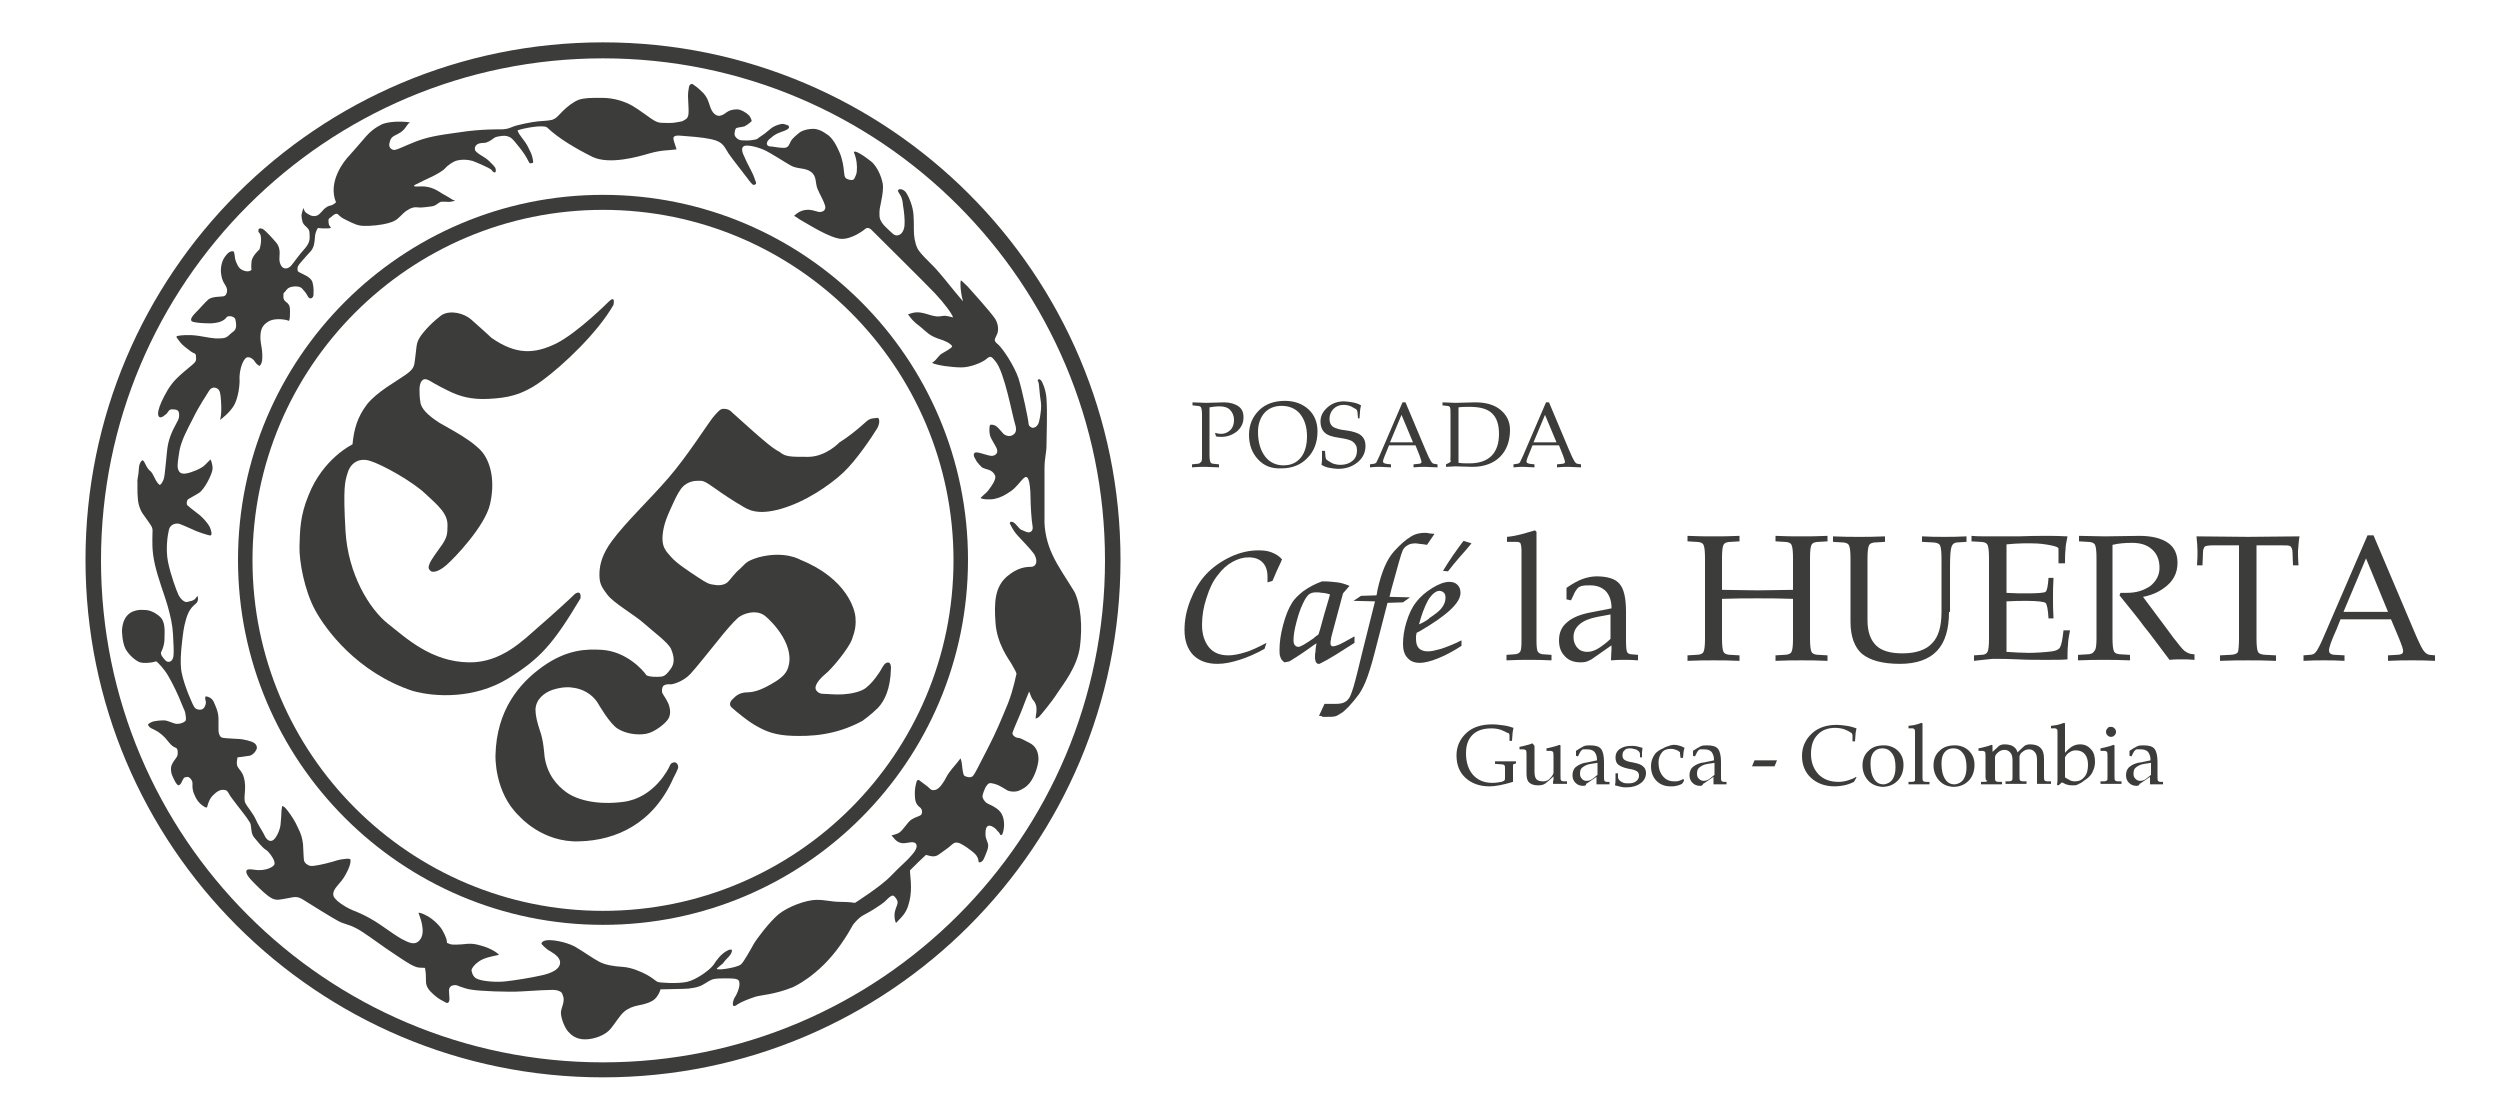 <?xml version="1.0" encoding="utf-8"?>
<!-- Generator: Adobe Illustrator 16.0.3, SVG Export Plug-In . SVG Version: 6.00 Build 0)  -->
<!DOCTYPE svg PUBLIC "-//W3C//DTD SVG 1.1//EN" "http://www.w3.org/Graphics/SVG/1.1/DTD/svg11.dtd">
<svg version="1.1" id="Capa_1" xmlns="http://www.w3.org/2000/svg" xmlns:xlink="http://www.w3.org/1999/xlink" x="0px" y="0px"
	 width="595.279px" height="264px" viewBox="0 256.445 595.279 264" enable-background="new 0 256.445 595.279 264"
	 xml:space="preserve">
<g>
	<path fill="#3C3C3B" d="M286.211,364.989v-9.882c0-0.833-0.119-1.429-0.238-1.667c-0.119-0.238-0.477-0.357-0.953-0.357
		l-1.071-0.119v-0.714l3.215,0.119l4.286-0.119c1.429,0,2.619,0.357,3.452,0.953c0.834,0.595,1.19,1.429,1.19,2.619
		c0,1.31-0.476,2.381-1.548,3.333c-1.071,0.833-2.262,1.31-3.69,1.31c-0.476,0-0.952,0-1.31-0.119l-0.238-0.833
		c0.477,0.119,0.953,0.238,1.429,0.238c0.953,0,1.667-0.357,2.263-0.952c0.595-0.595,0.833-1.429,0.833-2.381
		c0-0.952-0.357-1.786-0.952-2.381c-0.596-0.595-1.429-0.833-2.501-0.833c-0.833,0-1.666,0.119-2.381,0.238v11.429
		c0,0.833,0.119,1.429,0.238,1.667c0.119,0.238,0.477,0.357,0.952,0.357l1.072,0.119v0.714c-1.191,0-2.263-0.119-3.215-0.119
		s-2.024,0-3.215,0.119v-0.714l1.071-0.119c0.477,0,0.834-0.119,0.953-0.357C286.211,366.417,286.211,365.822,286.211,364.989"/>
	<path fill="#3C3C3B" d="M299.545,365.822c-1.429-1.548-2.144-3.453-2.144-5.834c0-2.381,0.834-4.286,2.382-5.833
		c1.548-1.548,3.69-2.262,6.19-2.262c2.262,0,4.167,0.714,5.596,2.024s2.143,3.096,2.143,5.238c0,2.62-0.833,4.762-2.381,6.31
		c-1.548,1.667-3.69,2.5-6.19,2.5C302.76,368.084,300.974,367.37,299.545,365.822 M309.783,365.346c0.952-1.19,1.429-2.976,1.429-5
		c0-2.262-0.595-4.048-1.667-5.357c-1.071-1.31-2.619-1.905-4.404-1.905c-1.667,0-3.096,0.595-4.048,1.667
		c-0.953,1.071-1.548,2.619-1.548,4.524c0,2.5,0.595,4.405,1.667,5.834c1.071,1.429,2.619,2.143,4.404,2.143
		C307.522,367.251,308.831,366.537,309.783,365.346"/>
	<path fill="#3C3C3B" d="M323.356,356.06l-0.119-1.429c0-0.238-0.119-0.357-0.119-0.476c-0.118-0.119-0.118-0.238-0.356-0.357
		c-0.357-0.238-0.715-0.357-1.071-0.595c-0.596-0.238-1.191-0.357-1.786-0.357c-0.952,0-1.786,0.357-2.381,0.952
		c-0.596,0.595-0.953,1.429-0.953,2.381c0,0.833,0.238,1.429,0.834,1.905c0.595,0.357,1.666,0.714,3.095,0.833
		c1.667,0.238,2.857,0.595,3.572,1.19c0.714,0.595,1.071,1.429,1.071,2.5c0,1.548-0.596,2.857-1.905,3.929
		c-1.31,1.071-2.857,1.547-4.643,1.547c-0.596,0-1.31-0.119-2.024-0.238c-0.714-0.119-1.31-0.357-1.904-0.714
		c0.119-0.714,0.119-1.19,0.119-1.667c0-0.476,0-1.071,0-1.667h0.714l0.119,1.429c0,0.238,0.119,0.357,0.119,0.476
		c0.119,0.119,0.119,0.238,0.357,0.357c0.356,0.238,0.714,0.477,1.19,0.714c0.595,0.238,1.31,0.357,1.904,0.357
		c1.19,0,2.144-0.357,2.857-0.953c0.715-0.595,1.071-1.429,1.071-2.5c0-0.953-0.356-1.548-0.952-2.024
		c-0.595-0.476-1.667-0.714-3.214-0.953c-1.667-0.238-2.857-0.595-3.453-1.19c-0.714-0.595-1.071-1.548-1.071-2.738
		c0-1.31,0.595-2.381,1.667-3.333c1.071-0.953,2.381-1.429,3.929-1.429c0.595,0,1.31,0.119,2.023,0.238
		c0.715,0.119,1.429,0.357,2.024,0.714c-0.119,0.596-0.238,1.072-0.238,1.548c0,0.477-0.119,0.953-0.119,1.548H323.356
		L323.356,356.06z"/>
	<path fill="#3C3C3B" d="M328.476,364.989l5.477-12.739h0.356h0.357l4.763,11.311c0.595,1.429,1.071,2.381,1.31,2.738
		c0.237,0.357,0.476,0.595,0.833,0.595l0.715,0.119v0.714c-1.072,0-2.144-0.119-2.857-0.119c-0.834,0-1.786,0-2.857,0.119v-0.714
		l1.071-0.119c0.477,0,0.714-0.119,0.833-0.357c0-0.238-0.119-0.714-0.476-1.667l-0.953-2.381h-6.31l-0.477,1.19
		c-0.595,1.429-0.952,2.262-0.952,2.619s0.238,0.476,0.833,0.595l1.072,0.119v0.714c-0.953,0-1.786-0.119-2.501-0.119
		c-0.714,0-1.547,0-2.5,0.119v-0.714l0.715-0.119c0.357,0,0.595-0.119,0.833-0.357C327.761,366.417,328.118,365.822,328.476,364.989
		 M330.976,361.774h5.477l-2.738-6.548l0,0L330.976,361.774z"/>
	<path fill="#3C3C3B" d="M345.381,365.108v-10.001c0-0.833,0-1.429-0.119-1.667c-0.119-0.238-0.356-0.357-0.833-0.357l-0.952-0.119
		v-0.714l3.095,0.119l4.763-0.119c2.5,0,4.524,0.596,5.953,1.786s2.262,2.738,2.262,4.762c0,2.738-0.833,4.881-2.381,6.429
		c-1.548,1.547-3.811,2.381-6.549,2.381l-4.048-0.119l-2.262,0.119v-0.595l0.477-0.238c0.356-0.119,0.595-0.357,0.714-0.595
		C345.262,366.179,345.381,365.822,345.381,365.108 M347.406,366.655c0.714,0.119,1.548,0.119,2.5,0.119
		c2.262,0,4.048-0.595,5.238-1.786s1.786-2.977,1.786-5.238c0-2.262-0.596-3.929-1.667-4.881c-1.071-1.072-2.857-1.548-5.357-1.548
		c-0.952,0-1.786,0-2.619,0.119v13.215H347.406z"/>
	<path fill="#3C3C3B" d="M362.645,364.989l5.477-12.739h0.356h0.357l4.763,11.311c0.595,1.429,1.071,2.381,1.31,2.738
		s0.476,0.595,0.833,0.595l0.715,0.119v0.714c-1.072,0-2.144-0.119-2.857-0.119c-0.834,0-1.786,0-2.857,0.119v-0.714l1.071-0.119
		c0.477,0,0.715-0.119,0.833-0.357c0-0.238-0.118-0.714-0.476-1.667l-0.952-2.381h-6.311l-0.477,1.19
		c-0.595,1.429-0.952,2.262-0.952,2.619s0.238,0.476,0.834,0.595l1.071,0.119v0.714c-0.952,0-1.786-0.119-2.5-0.119
		c-0.715,0-1.548,0-2.501,0.119v-0.714l0.715-0.119c0.357,0,0.596-0.119,0.833-0.357
		C361.93,366.417,362.287,365.822,362.645,364.989 M365.145,361.774h5.477l-2.738-6.548l0,0L365.145,361.774z"/>
	<path fill="#3C3C3B" d="M301.569,409.516l-0.476,1.429c-2.144,1.19-4.048,2.024-5.953,2.619c-1.905,0.596-3.571,0.952-5.238,0.952
		c-2.5,0-4.405-0.714-5.834-2.143c-1.31-1.429-2.023-3.334-2.023-5.953c0-2.381,0.476-4.762,1.429-7.143
		c0.952-2.382,2.143-4.406,3.69-6.072c1.548-1.667,3.571-3.096,5.834-4.167c2.262-1.072,4.523-1.548,6.667-1.548
		c1.19,0,2.262,0.119,3.096,0.476c0.952,0.357,1.785,0.833,2.5,1.667c-0.357,0.953-0.834,1.786-1.19,2.619
		c-0.357,0.833-0.715,1.667-1.072,2.5l-1.19,0.357c0-0.238,0-0.357,0-0.595s0-0.476,0-0.714c0-1.429-0.356-2.619-1.19-3.453
		c-0.833-0.833-1.905-1.19-3.333-1.19c-1.311,0-2.501,0.357-3.811,1.071s-2.5,1.786-3.452,3.096
		c-1.19,1.429-2.024,3.214-2.738,5.477c-0.715,2.143-1.071,4.286-1.071,6.429c0,2.263,0.595,4.048,1.666,5.357
		c1.072,1.31,2.619,1.905,4.644,1.905c1.071,0,2.381-0.238,3.929-0.715C297.759,411.421,299.545,410.587,301.569,409.516"/>
	<path fill="#3C3C3B" d="M313.474,409.635c-0.476,0.238-1.071,0.714-1.904,1.31c-2.024,1.429-3.572,2.381-4.524,2.977l-1.19,0.238
		c-0.476-0.357-0.833-0.715-0.952-1.19c-0.238-0.477-0.238-1.072-0.238-1.786c0-1.667,0.238-3.572,0.834-5.834
		c0.595-2.262,1.309-4.048,2.143-5.357c0.476-0.833,1.429-1.786,2.619-2.738c1.31-0.953,2.857-1.786,4.524-2.381h0.356
		c1.19,0,2.263,0.119,3.334,0.238c0.952,0.119,2.023,0.476,2.857,0.833l-1.548,1.786l-2.619,9.763
		c-0.119,0.476-0.238,0.833-0.238,1.19c-0.119,0.356-0.119,0.595-0.119,0.833s0,0.477,0.119,0.596s0.238,0.237,0.477,0.237
		c0.237,0,0.714-0.118,1.31-0.356c0.595-0.238,1.904-0.953,3.81-2.024v1.548c-1.667,1.071-3.215,2.024-4.524,2.857
		s-2.619,1.548-3.81,2.143c-0.238,0-0.477,0-0.596-0.119c-0.119-0.118-0.237-0.237-0.356-0.476c0-0.238,0-0.357-0.119-0.596
		c0-0.238,0-0.356,0-0.595c0-0.357,0-0.715,0.119-1.19C313.237,410.944,313.356,410.349,313.474,409.635 M313.95,407.492
		c0.238-0.596,0.477-1.548,0.834-2.857c0.833-3.096,1.547-5.239,1.904-6.668c-0.833-0.237-1.429-0.356-1.904-0.356
		c-0.477-0.119-0.953-0.119-1.31-0.119c-0.834,0-1.311,0.119-1.786,0.476c-0.357,0.238-0.952,1.072-1.429,2.144
		c-0.596,1.19-1.071,2.619-1.548,4.405c-0.477,1.785-0.714,3.214-0.714,4.404c0,0.477,0.118,0.953,0.356,1.191
		c0.238,0.237,0.477,0.356,0.834,0.356c0.476,0,1.666-0.714,3.571-2.023C313.237,407.968,313.712,407.729,313.95,407.492"/>
	<path fill="#3C3C3B" d="M314.07,426.897l1.31-2.856h1.905c0.238,0,0.476,0,0.833,0c1.429,0,2.381-0.357,2.977-1.191
		c0.357-0.356,0.714-1.31,1.19-2.857c0.477-1.547,1.19-4.523,2.262-8.929l2.857-11.43l-5.119-0.119l1.786-1.19l3.69-0.119
		c0.119-0.356,0.119-0.714,0.238-1.31c0.952-4.286,2.262-7.381,4.048-9.286c1.429-1.548,2.619-2.619,3.81-3.333
		c1.071-0.714,2.263-0.953,3.334-0.953c0.357,0,0.714,0,1.071,0.119c0.357,0,0.833,0.119,1.31,0.119l-1.786,2.619
		c-0.833-0.119-1.429-0.238-1.785-0.238c-0.357,0-0.596-0.119-0.834-0.119c-0.833,0-1.548,0.119-2.023,0.476
		c-0.477,0.238-0.953,0.714-1.19,1.31c-0.357,0.833-1.191,3.81-2.62,9.048l-0.476,1.905l4.881,0.119l-1.666,1.19l-3.691,0.119
		l-2.977,11.549c-0.833,3.333-1.666,5.833-2.262,7.262s-1.31,2.738-2.143,3.691c-0.596,0.833-1.31,1.548-1.905,2.262
		c-0.715,0.714-1.31,1.31-2.024,1.667c-0.356,0.238-0.714,0.476-1.19,0.595c-0.476,0.119-1.071,0.119-2.023,0.119
		c-0.357,0-0.596,0-0.953,0C314.784,426.897,314.427,426.897,314.07,426.897"/>
	<path fill="#3C3C3B" d="M348,408.92v1.311c-2.023,1.31-3.81,2.262-5.596,2.976c-1.785,0.715-3.214,1.072-4.285,1.072
		c-1.311,0-2.263-0.357-2.977-1.191c-0.715-0.714-1.072-1.904-1.072-3.214c0-1.667,0.238-3.453,0.834-5.357
		c0.595-1.905,1.31-3.453,2.262-4.644c1.071-1.429,2.381-2.5,3.929-3.453c1.548-0.952,2.857-1.429,4.048-1.429
		c0.834,0,1.429,0.238,1.905,0.714c0.477,0.477,0.715,1.072,0.715,1.905c0,2.381-3.215,5.357-9.763,9.167l-0.715,0.357
		c0,0.238,0,0.476-0.119,0.595c0,0.238,0,0.477,0,0.834c0,1.071,0.238,1.786,0.715,2.262c0.476,0.477,1.19,0.715,2.143,0.715
		c0.834,0,1.786-0.238,3.096-0.596C344.548,410.468,346.096,409.873,348,408.92 M337.881,405.11c0.595-0.238,1.31-0.595,2.143-1.19
		c0.119-0.119,0.238-0.119,0.238-0.238l1.19-0.833c0.834-0.596,1.548-1.19,2.024-1.905c0.476-0.714,0.714-1.429,0.714-2.143
		c0-0.596-0.119-0.952-0.357-1.19c-0.237-0.238-0.595-0.477-1.071-0.477c-0.833,0-1.785,0.715-2.738,2.262
		C339.191,400.943,338.476,402.849,337.881,405.11 M343.596,392.372c0.714-1.19,1.547-2.5,2.381-3.691
		c0.833-1.19,1.667-2.381,2.5-3.452l1.905,0.595c-1.072,1.31-2.024,2.381-2.977,3.453c-0.952,1.071-1.786,2.143-2.619,3.214
		L343.596,392.372z"/>
	<path fill="#3C3C3B" d="M362.287,409.158v-21.549c0-0.953-0.119-1.429-0.238-1.786c-0.119-0.238-0.477-0.357-1.071-0.357h-2.144
		v-1.19c1.311-0.119,2.382-0.357,3.334-0.595c0.952-0.238,2.024-0.595,3.334-0.953l0.356,0.357l0,0v26.073
		c0,1.31,0.119,2.263,0.357,2.5c0.238,0.357,0.715,0.596,1.548,0.596l1.667,0.119v1.31c-2.024-0.119-3.811-0.119-5.357-0.119
		c-1.548,0-3.215,0-5.358,0.119v-1.31l1.667-0.119c0.834,0,1.31-0.238,1.548-0.596C362.168,411.421,362.287,410.587,362.287,409.158
		"/>
	<path fill="#3C3C3B" d="M376.336,414.159c-1.548,0-2.857-0.477-3.691-1.429c-0.952-0.953-1.429-2.144-1.429-3.81
		c0-1.786,0.596-3.215,1.905-4.286c1.19-1.072,3.096-1.905,5.715-2.382l4.881-0.952v-0.119c0-1.667-0.476-2.977-1.31-3.929
		c-0.952-0.953-2.143-1.429-3.81-1.429c-0.714,0-1.31,0-1.786,0.119h-0.119c-0.356,0.119-0.714,0.238-0.952,0.476
		c-0.238,0.238-0.476,0.595-0.714,0.953l-0.953,2.023l-1.071-0.237v-2.739c1.548-1.071,2.857-1.786,3.929-2.143
		c1.072-0.357,2.144-0.595,3.215-0.595c2.619,0,4.524,0.595,5.477,1.786c1.071,1.19,1.548,3.453,1.548,6.667v7.024
		c0,1.31,0.119,2.263,0.238,2.5c0.119,0.357,0.595,0.596,1.19,0.596l1.429,0.119v1.31c-1.19-0.119-2.263-0.119-3.215-0.119
		s-2.023,0-3.215,0.119c0-1.19,0.119-2.023,0.119-2.619v-0.952l-4.762,3.333l-0.477,0.238
		C377.884,414.04,377.169,414.159,376.336,414.159 M383.598,402.729l-3.214,0.596c-1.905,0.356-3.334,0.952-4.286,1.785
		c-0.952,0.834-1.429,1.786-1.429,3.096c0,0.952,0.357,1.905,0.952,2.5c0.596,0.715,1.429,0.953,2.382,0.953
		c0.952,0,1.904-0.357,2.976-1.072c0.834-0.595,1.667-1.19,2.501-2.023v-5.834H383.598z"/>
	<path fill="#3C3C3B" d="M405.981,408.444v-19.049c0-1.667-0.119-2.738-0.357-3.214c-0.237-0.476-0.833-0.714-1.785-0.714
		l-2.024-0.119v-1.31c2.382,0.119,4.405,0.119,6.191,0.119c1.785,0,3.81,0,6.19-0.119v1.31l-2.023,0.119
		c-0.953,0-1.548,0.238-1.786,0.714s-0.357,1.429-0.357,3.214v7.5l8.453,0.119l8.453-0.119v-7.5c0-1.667-0.119-2.738-0.357-3.214
		s-0.833-0.714-1.785-0.714l-2.024-0.119v-1.31c2.381,0.119,4.405,0.119,6.191,0.119c1.785,0,3.81,0,6.19-0.119v1.31l-2.023,0.119
		c-0.953,0-1.548,0.238-1.786,0.714s-0.357,1.429-0.357,3.214v19.049c0,1.667,0.119,2.738,0.357,3.214
		c0.238,0.477,0.833,0.715,1.786,0.715l2.023,0.119v1.31c-2.381-0.119-4.405-0.119-6.19-0.119c-1.786,0-3.811,0-6.191,0.119v-1.31
		l2.024-0.119c0.952,0,1.547-0.238,1.785-0.715c0.238-0.476,0.357-1.428,0.357-3.214v-9.405c-3.215-0.119-5.953-0.119-8.453-0.119
		s-5.357,0-8.453,0.119v9.405c0,1.667,0.119,2.738,0.357,3.214c0.238,0.477,0.833,0.715,1.786,0.715l2.023,0.119v1.31
		c-2.381-0.119-4.405-0.119-6.19-0.119c-1.786,0-3.81,0-6.191,0.119v-1.31l2.024-0.119c0.952,0,1.548-0.238,1.785-0.715
		C405.862,411.183,405.981,410.111,405.981,408.444"/>
	<path fill="#3C3C3B" d="M464.08,402.134c0,4.167-0.952,7.263-2.857,9.287c-1.905,2.023-4.881,3.095-8.811,3.095
		c-4.167,0-7.143-0.833-9.048-2.381c-1.786-1.548-2.738-4.167-2.738-7.619v-15.001c0-1.667-0.119-2.738-0.357-3.214
		s-0.833-0.714-1.785-0.714l-2.024-0.119v-1.31c2.381,0.119,4.405,0.119,6.191,0.119c1.785,0,3.81,0,6.19-0.119v1.31l-2.023,0.119
		c-0.953,0-1.548,0.238-1.786,0.714s-0.357,1.429-0.357,3.214v14.644c0,2.738,0.715,4.644,2.024,5.953s3.452,1.904,6.31,1.904
		c3.215,0,5.596-0.833,7.024-2.381c1.548-1.548,2.262-4.048,2.262-7.501v-12.62c0-1.667-0.119-2.738-0.356-3.214
		c-0.238-0.476-0.953-0.714-2.024-0.714l-2.262-0.119v-1.31c2.023,0.119,3.81,0.119,5.238,0.119c1.548,0,3.214,0,5.357-0.119v1.31
		l-1.905,0.119c-0.952,0-1.429,0.357-1.666,1.071c-0.238,0.595-0.357,2.262-0.357,4.881v10.596H464.08z"/>
	<path fill="#3C3C3B" d="M470.033,413.802v-1.31l1.666-0.119c0.834,0,1.31-0.238,1.548-0.715c0.238-0.476,0.357-1.428,0.357-3.214
		v-19.049c0-1.667-0.119-2.738-0.357-3.214s-0.833-0.714-1.785-0.714l-2.024-0.119v-1.31c1.19,0.119,2.857,0.119,5,0.119
		c2.144,0,4.167,0,6.072,0c2.738-0.119,5.119-0.119,7.5-0.119c2.263,0,3.691,0.119,4.286,0.119c-0.237,1.19-0.476,2.262-0.476,3.214
		c-0.119,0.953-0.119,2.024-0.119,3.215h-1.548v-3.453c0-0.357-0.596-0.595-1.786-0.833s-2.619-0.476-4.523-0.476
		c-0.715,0-1.429,0-2.144,0c-1.19,0-2.5,0.119-3.929,0.238v11.549c1.786,0.119,3.453,0.119,4.881,0.119
		c2.501,0,4.049-0.119,4.405-0.357c0.357-0.238,0.596-1.429,0.715-3.333h1.19c-0.119,1.905-0.119,3.453-0.119,4.762
		s0,2.977,0.119,4.881h-1.19c-0.119-2.143-0.357-3.333-0.715-3.69c-0.356-0.238-1.785-0.477-4.405-0.477
		c-1.428,0-3.095,0-4.881,0.119v12.024c1.905,0.119,3.69,0.238,5.238,0.238c1.667,0,3.572-0.119,5.596-0.356
		c0.952-0.119,1.667-0.477,1.905-0.953c0.356-0.595,0.595-1.904,0.833-4.048h1.548c-0.238,1.31-0.477,2.5-0.477,3.453
		c-0.119,0.952-0.119,2.143-0.119,3.452c-1.071,0.119-2.856,0.119-5.119,0.119c-2.262,0-4.524,0-6.667-0.119
		s-4.167-0.119-6.072-0.119C472.295,413.563,470.866,413.683,470.033,413.802"/>
	<path fill="#3C3C3B" d="M499.201,408.444v-19.049c0-1.667-0.119-2.738-0.356-3.214c-0.238-0.476-0.834-0.714-1.786-0.714
		l-2.024-0.119v-1.31l6.191,0.119l8.215-0.119c2.977,0,5.238,0.595,6.786,1.667c1.548,1.071,2.262,2.738,2.262,4.762
		c0,2.5-1.071,4.524-3.333,6.072c-1.31,0.953-2.977,1.667-4.882,2.024l5.239,7.024l2.023,2.738c1.31,1.667,2.144,2.738,2.619,3.096
		c0.477,0.356,0.952,0.595,1.429,0.714l0.952,0.119v1.31c-1.19-0.119-2.143-0.119-2.976-0.119c-0.834,0-1.905,0-2.977,0.119
		c-2.381-3.096-4.286-5.834-6.072-7.977c-1.548-2.144-3.571-4.524-5.834-7.382l0.238-0.595h1.548c2.263,0,4.048-0.596,5.596-1.667
		c1.429-1.19,2.144-2.619,2.144-4.286c0-1.905-0.596-3.333-1.786-4.405c-1.19-1.072-2.738-1.548-4.763-1.548
		c-1.666,0-3.214,0.119-4.643,0.476v22.145c0,1.667,0.119,2.738,0.356,3.215c0.238,0.476,0.834,0.714,1.786,0.714l2.024,0.119v1.31
		c-2.382-0.119-4.405-0.119-6.191-0.119s-3.81,0-6.19,0.119v-1.31l2.023-0.119c0.952,0,1.548-0.238,1.786-0.714
		C499.082,411.183,499.201,410.111,499.201,408.444"/>
	<path fill="#3C3C3B" d="M533.133,408.444V386.3h-6.191c-0.952,0-1.667,0.119-1.904,0.238c-0.238,0.238-0.477,0.714-0.477,1.428
		l-0.119,3.096h-1.31c0.119-1.31,0.119-2.5,0.119-3.453s-0.119-2.143-0.238-3.453l12.263,0.119l12.263-0.119
		c-0.238,1.31-0.238,2.5-0.357,3.453c0,0.953,0,2.143,0.119,3.453h-1.31l-0.119-3.096c0-0.714-0.237-1.19-0.476-1.428
		c-0.238-0.238-0.953-0.238-1.905-0.238h-6.19v22.145c0,1.667,0.118,2.738,0.356,3.214c0.238,0.477,0.953,0.715,2.024,0.715
		l2.262,0.119v1.31c-2.619-0.119-4.881-0.119-6.667-0.119c-1.905,0-4.167,0-6.667,0.119v-1.31l2.262-0.119
		c1.071,0,1.786-0.238,2.024-0.715C533.014,411.183,533.133,410.111,533.133,408.444"/>
	<path fill="#3C3C3B" d="M553.134,408.444l10.596-24.526h0.715h0.714l9.287,21.907c1.19,2.857,2.023,4.643,2.5,5.357
		c0.477,0.714,0.952,1.071,1.548,1.19l1.31,0.119v1.31c-2.144-0.119-4.048-0.119-5.596-0.119s-3.453,0-5.596,0.119v-1.31
		l2.023-0.119c0.953,0,1.548-0.238,1.548-0.715c0.119-0.476-0.238-1.428-0.952-3.214l-1.905-4.524h-12.024l-0.952,2.381
		c-1.19,2.619-1.786,4.286-1.786,5.001c0,0.714,0.477,1.071,1.548,1.071l2.143,0.119v1.31c-1.904-0.119-3.452-0.119-4.881-0.119
		s-2.977,0-4.882,0.119v-1.31l1.429-0.119c0.715,0,1.191-0.238,1.548-0.715C551.824,411.183,552.42,410.111,553.134,408.444
		 M558.016,402.134h10.596l-5.238-12.739l0,0L558.016,402.134z"/>
	<path fill="#3C3C3B" d="M245.493,391.419c-1.19,0-3.214,0.119-5.834,2.381c-2.738,2.5-2.976,5.953-2.619,10.954
		c0.357,5,3.096,8.571,3.811,9.762c0.714,1.191,1.19,2.144,1.19,2.382c-0.119,0.237-0.596,3.333-2.024,7.024
		c-1.786,4.285-2.619,6.429-4.881,10.834c-2.738,5.357-2.977,5.833-3.453,6.429c-0.476,0.596-1.667,0.238-2.023,0
		c-0.357-0.238-0.477-1.548-0.596-2.619s-0.357-1.548-0.357-1.548s-0.356,0.477-0.833,1.071c-0.477,0.596-1.905,2.144-2.5,3.334
		c-0.596,1.19-1.667,2.857-2.619,3.096c-0.953,0.237-1.19-0.119-1.786-0.715c-0.596-0.477-1.31-0.952-1.905-1.429
		c-0.476-0.477-0.833-0.119-0.952,0.715c-0.238,0.952-0.357,1.904-0.238,3.333s0.715,1.905,1.31,2.381
		c0.477,0.477,0.477,1.31,0.119,1.667c-0.356,0.357-1.31,0.477-2.381,1.19c-0.952,0.715-2.143,2.857-3.096,3.215
		c-0.833,0.357-1.548,0.477-1.548,0.477c0.477,0.476,0.953,1.429,2.144,1.785c1.19,0.357,2.619-0.476,3.452,0
		c0.715,0.477,0.477,1.548-0.833,2.977c-1.19,1.429-2.5,2.381-4.882,4.882c-2.381,2.5-8.571,6.429-8.571,6.429
		s-1.31-0.238-3.453-0.238c-2.262,0-3.333-0.477-5.715-0.477c-2.5,0-6.905,1.667-9.048,3.453c-2.144,1.786-5.119,5.715-5.953,7.144
		c-0.714,1.31-2.381,4.286-2.977,4.762c-0.595,0.477-2.143,0.834-3.69,1.072c-1.548,0.237-2.262,0.118-2.023-0.119
		c0.237-0.238,1.429-1.191,1.429-1.191c0.833-1.31,2.143-1.904,2.143-3.214c-0.477-0.119-0.596-0.119-1.429,0.356
		c-1.19,0.715-2.143,1.905-2.977,3.215c-0.952,1.31-4.167,3.572-6.31,4.048c-2.144,0.477-6.43,0.238-7.024,0
		c-0.477-0.238-1.19-0.952-2.5-1.667c-1.31-0.714-3.691-1.785-5.834-1.904c-2.024-0.119-4.167-0.477-5.477-1.19
		c-1.429-0.715-3.69-2.382-5.953-3.691c-2.381-1.19-5.596-1.666-6.786-1.429c-1.19,0.238-1.071,0.834-1.071,0.834
		s0.952,1.19,2.143,1.785c1.191,0.715,2.501,1.667,2.263,2.977c-0.238,1.19-1.667,2.144-4.405,2.738
		c-2.619,0.596-6.429,1.19-8.572,1.429c-2.143,0.238-5.119,0-6.429-0.476c-1.31-0.357-1.548-1.548-1.667-2.144
		c0-0.476,0.715-1.429,1.786-2.143c1.19-0.834,2.977-1.19,4.762-1.548c-0.476-0.596-2.023-1.548-4.048-2.143
		c-2.023-0.596-2.738-0.596-4.881-0.357c-2.024,0.119-2.5,0.119-3.453-0.357c0-0.714-0.356-1.667-0.952-2.738
		c-0.477-1.071-2.143-2.738-3.571-3.571c-1.429-0.834-2.263-0.953-2.263-0.834s0.596,1.429,0.834,2.738
		c0.237,1.31,0.356,2.857-0.715,3.929c-1.071,1.072-2.381,0.477-4.167-0.476c-1.785-1.071-1.548-0.953-5-3.334
		c-3.453-2.381-6.548-3.452-6.548-3.452c-2.024-0.834-4.405-2.5-4.644-3.453c-0.238-0.833,0.238-1.667,1.19-2.738
		s1.548-1.904,2.262-3.452c0.715-1.548,0.596-2.144,0.596-2.382c0-0.237-0.477-0.356-1.19-0.237c-0.715,0.119-1.071,0-3.215,0.714
		c-2.143,0.596-4.405,1.071-5.119,0.952c-0.715-0.118-1.429-0.714-1.548-1.31c-0.119-0.595-0.119-2.262-0.238-3.929
		c-0.238-1.667-0.476-2.381-1.19-3.81c-0.595-1.429-1.667-3.096-2.619-4.286s-1.19-0.833-1.19-0.833s0,0.356-0.119,0.952
		c0,0.596-0.119,2.381-0.238,3.452c-0.119,1.072-0.833,2.857-1.667,3.572c-0.952,0.714-1.785-0.238-2.143-1.071
		c-0.357-0.834-1.548-2.501-2.144-3.929c-0.595-1.311-2.023-2.977-2.381-3.691c-0.357-0.714-0.238-1.429-0.119-3.096
		c0.119-1.547-0.119-2.976-0.595-3.929c-0.477-0.952-1.19-1.429-1.31-2.143c-0.119-0.715,0-0.952,0.119-1.786
		c0.237,0,1.785-0.238,2.619-0.357c0.833,0,1.667-0.952,1.904-1.547c0.238-0.477,0-1.191-0.595-1.548
		c-0.477-0.357-2.5-0.953-4.048-0.953c-1.429-0.118-3.215-0.118-3.691-0.356c-0.476-0.238-0.714-1.072-0.714-1.667
		c0-0.596,0-1.19,0-2.738c0-1.667-0.715-3.096-1.19-4.167c-0.477-0.952-1.548-1.19-1.786-1.19s-0.238,0.476-0.119,0.952
		c0.238,0.477,0,1.429-0.476,1.905c-0.477,0.476-1.429,0.356-1.905,0c-0.477-0.357-0.952-1.667-1.667-3.334
		c-0.595-1.548-1.31-3.452-1.667-5.357c-0.356-2.023-0.119-5.119,0.119-7.024c0.238-2.023,0.357-3.452,0.953-5.477
		c0.595-2.143,1.428-2.977,2.262-3.69c0.952-0.715,0.477-1.905,0.477-1.905l-0.477,0.596c-0.477,0.595-1.071,0.595-1.905,0.833
		c-0.714,0.238-1.667-0.714-2.143-1.667c-0.477-0.952-1.905-4.881-2.5-7.857c-0.596-2.976-0.119-6.31,0.237-7.738
		c0.357-1.31,1.786-1.548,2.501-1.31c0.714,0.238,2.262,0.953,3.095,1.31c0.834,0.476,3.453,1.31,4.048,1.428
		c0.596,0.119,0.596-0.476,0.238-1.547c-0.238-0.953-1.904-2.857-3.095-3.691c-1.072-0.833-2.024-1.548-2.382-1.905
		c-0.356-0.357-0.119-1.072,0-1.31c0.119-0.238,1.429-0.833,2.738-1.667s3.096-4.405,3.215-5.596s-0.477-2.381-0.477-2.381
		s-0.714,0.714-1.429,1.429c-0.714,0.714-2.976,1.667-4.286,1.905c-1.31,0.238-1.785-0.238-2.023-1.072
		c-0.238-0.833,0-2.024,0.357-4.405c0.476-2.381,1.666-4.643,3.214-7.62c1.429-2.977,3.334-5.715,3.811-6.548
		c0.476-0.833,1.31-0.953,1.904-0.596c0.715,0.357,0.834,1.191,0.952,2.977c0.119,1.786,0.119,3.333-0.237,4.524
		c0.356-0.238,2.262-1.667,3.333-3.453c1.071-1.905,1.429-5.119,1.31-6.548c0-1.429,0.477-3.572,1.31-4.524
		c0.715-0.953,2.024,0,2.382,0.714c0.476,0.714,1.071,0.952,1.071,0.952s0.238-0.119,0.476-0.714
		c0.238-0.595,0.238-1.786,0.119-2.976c-0.119-1.191-0.476-2.143-0.356-3.81c0.119-1.667,0.833-2.5,2.143-3.214
		c1.429-0.714,3.929-0.357,4.644,0c0.238-0.477,0.238-1.429,0.238-2.381c0-0.952-0.119-1.548-0.953-2.143
		c-0.833-0.595-0.595-1.547-0.595-1.547c-0.119-0.714,0.237-0.596,0.714-1.31c0.477-0.714,1.548-0.833,2.144-0.833
		c0.595,0,1.19,0.119,1.547,0.476c0.238,0.357,0.834,0.833,1.191,1.548c0.356,0.714,0.595,0.833,0.833,0.833
		s0.714-0.238,0.714-0.953s0.119-1.548-0.237-2.857c-0.357-1.31-2.263-1.905-2.857-2.262c-0.715-0.357-0.715-0.357-0.715-1.071
		s0.715-1.31,1.19-1.905c0.477-0.595,2.024-2.262,2.024-2.262c0.833-1.071,0.833-2.143,0.952-3.453s0.715-2.024,0.715-2.024
		s0.595,0.119,1.19,0.119c0.595,0,0.833,0,1.071,0c0.357,0,0.596,0,0.833-0.238c-0.595-0.476-0.595-1.071-0.595-1.667
		s0.357-0.477,1.071-1.191c0.715-0.595,1.19-0.357,1.19-0.238c0.119,0.119,0.715,0.714,1.429,1.071
		c0.715,0.357,2.738,1.429,3.69,1.548c0.953,0.238,3.453,0.119,5.477-0.238c1.905-0.357,2.857-0.714,3.691-1.429
		c0.833-0.714,1.429-1.547,2.381-2.024c0.833-0.595,1.667-0.714,2.381-0.595c0.715,0.119,2.144-0.119,3.215-0.238
		c1.071-0.119,1.548-0.833,2.143-1.072c0.596-0.119,1.667,0,2.144,0c0.714-0.119,0.952-0.119,1.31-0.357
		c-0.596-0.119-0.715-0.238-1.071-0.477c-0.477-0.238-0.715-0.476-1.429-0.833c-0.715-0.357-1.429-0.953-2.5-1.429
		c-1.072-0.477-2.144-0.596-2.857-0.596c-0.715,0-1.905,0.119-1.905-0.119c0-0.238,0.833-0.477,1.19-0.714
		c0.715-0.357,2.381-1.191,3.215-1.548c0.714-0.357,2.5-1.31,2.977-1.905c0.476-0.595,1.904-1.667,2.977-1.905
		c1.071-0.238,2.262-0.238,3.571,0.119c1.31,0.476,3.929,1.667,4.405,2.024c0.476,0.477,0.356,0.595,0.833,0.714
		c0.357,0.119,0.357-0.595,0.238-0.952c-0.119-0.357-0.596-0.833-1.31-1.548c-0.715-0.714-1.31-1.072-1.905-1.429
		c-0.595-0.357-1.548-0.953-1.667-1.429c-0.118-0.476,0-0.833,0.357-1.19c0.357-0.357,1.071-0.476,1.786-0.476
		c0.714,0,1.667-0.596,2.262-1.072c0.596-0.476,1.31-0.476,2.024-0.595c0.833-0.119,1.667,0.119,2.143,0.476
		c0.477,0.357,1.19,1.191,2.381,2.738c1.191,1.548,1.667,2.62,1.667,2.62c0.357,0.714,0.477,0.714,0.477,0.714l0.714-0.119
		c0,0,0.119-0.357-0.118-1.191c-0.238-0.952-0.238-0.952-1.072-2.619c-0.833-1.667-2.143-2.738-2.5-3.929
		c1.19-0.477,6.072-1.429,7.024-0.714c2.738,2.619,6.786,5,10.834,7.024c4.048,1.905,10.715,0,13.572-0.833s4.763-0.714,6.43-0.953
		c-0.238-0.952-0.477-1.31-0.715-2.381c-0.238-1.072,1.071-0.953,2.262-0.833c1.191,0.119,4.286,0.238,6.905,0.833
		c2.738,0.595,2.977,1.905,3.93,3.333c0.952,1.429,3.929,5.119,4.523,5.953c0.596,0.833,1.19,1.548,1.429,1.548
		s0.715-0.119,0.596-0.595c-0.238-0.477-0.357-1.31-1.19-2.857c-0.834-1.548-1.31-2.619-1.786-3.691
		c-0.477-1.071-0.477-1.905,0.238-2.143c0.714-0.238,2.738,0.119,4.643,0.953c1.786,0.833,4.644,2.738,6.311,3.691
		c1.667,0.952,3.452,0.476,4.881,1.548c1.429,1.071,0.953,2.619,1.548,4.048c0.596,1.429,1.429,2.738,1.786,3.929
		s-0.596,1.667-1.548,1.548c-0.952-0.238-1.667-0.596-2.977-0.477c-1.19,0.119-2.143,0.714-2.857,1.429
		c0.596,0.238,0.834,0.595,2.144,1.31s6.31,3.929,9.048,4.167c2.619,0.119,5.477-2.143,5.477-2.143
		c0.715-0.714,1.19-0.476,1.667-0.119c1.429,1.428,13.096,12.977,15.239,15.239c2.143,2.262,4.167,5,4.286,5.715
		c-0.715-0.119-1.548-0.476-2.382-0.357c-0.833,0.119-1.31,0.357-3.571-0.357s-3.215-0.595-4.763,0
		c0.715,0.953,1.191,1.667,2.977,2.977c1.667,1.429,2.144,2.024,4.048,2.738c1.905,0.595,2.857,1.071,3.453,1.786
		c0.119,0.238-0.238,0.595-2.144,1.667c-1.19,0.595-1.19,1.429-2.619,2.381c1.19,0.595,4.763,1.072,7.024,1.072
		c2.144,0,5.001-1.191,5.953-2.024c0.952-0.833,1.19-0.595,2.143,0.595c2.144,2.5,4.048,13.096,4.644,14.882
		c0.595,1.786,0,2.381-0.715,2.738c-0.714,0.357-1.666,0-2.023-0.357c-0.477-0.477-0.952-1.191-1.667-1.786
		c-0.833-0.595-1.548-0.357-1.548-0.357s-0.356,0.952,0,2.5c0.238,0.953,1.429,2.5,1.667,3.333c0.238,0.833-0.238,1.429-1.19,1.548
		c-0.952,0-2.857-0.833-3.69-0.833c-0.953,0-0.715,0.953-0.238,1.667c0.476,0.952,1.548,1.905,1.548,1.905
		c0.952,0.595,2.381,0.357,3.095,1.905c0.238,0.596-0.119,1.429-0.833,2.5c-0.714,1.071-0.952,1.31-1.19,1.547
		c-0.357,0.357-0.715,0.596-1.429,1.31c0.357,0.357,2.143,0.476,3.333,0.238c1.548-0.357,2.382-0.833,3.811-1.786
		s2.381-2.5,3.214-3.214c0.834-0.714,1.072,0.476,1.191,0.833c0.118,0.477,0.356,1.905,0.356,3.81c0,1.786,0.238,5.596,0.477,6.786
		s-0.477,1.548-0.952,1.548c-0.477,0-1.31-0.477-1.905-0.714c-0.477-0.357-1.071-1.31-1.667-1.667c-0.595-0.357-1.071,0-0.833,0.357
		c0.238,0.357,0.595,1.429,1.785,2.738c1.191,1.31,2.857,2.976,3.93,4.405C247.28,390.109,246.684,391.419,245.493,391.419
		 M250.613,388.562c-1.31-2.738-2.023-5.953-1.904-8.811c0-2.857,0-8.453,0-11.548c0-3.095,0.476-3.572,0.476-5.953
		c0-2.381,0.238-7.262,0-10.834c-0.118-2.024-0.952-4.048-1.31-4.405c-0.356-0.357-0.595-0.357-0.714-0.119
		c-0.238,0.357,0.119,0.357,0.119,0.595c0.119,0.238,0.238,2.381,0.357,3.215c0.119,0.833,0.356,2.024,0.237,3.214
		c-0.118,1.19-0.356,2.977-0.714,3.572c-0.477,0.714-0.715,0.714-1.19,0.833c-0.357,0-1.071-0.357-1.071-1.072
		s-1.429-7.62-2.382-10.715c-1.071-3.096-3.69-7.024-4.881-8.096c-1.31-0.953-0.596-1.429-0.357-2.143
		c0.357-0.595,0.715-2.024-0.238-3.81c-1.071-1.667-5.715-6.786-6.667-7.857c-1.071-1.072-1.548-1.429-1.548-1.429
		s-0.119,0.119-0.119,0.476s-0.119,1.905,0.596,4.524c-0.715-0.833-1.19-1.429-1.905-2.262c-0.714-0.833-4.048-5.12-5.596-6.548
		c-1.429-1.429-2.381-2.381-2.976-3.214c-0.596-0.714-1.072-2.381-1.191-3.929c-0.119-1.548,0.119-4.167-0.356-6.191
		c-0.477-2.024-1.31-3.572-1.786-4.048c-0.477-0.476-1.071-0.595-1.429-0.476c-0.357,0.238-0.357,0.357,0.119,1.072
		s0.714,1.31,0.833,2.738c0.238,1.429,0.477,3.453,0.357,4.762s-0.714,2.262-1.667,2.381c-0.833,0.119-1.19-0.476-2.619-1.786
		s-1.667-2.381-1.667-2.738c0-0.357-0.119-1.429,0.238-2.738c0.238-1.31,0.596-2.738,0.596-4.286s-1.19-4.762-2.857-6.072
		s-2.5-1.786-3.215-2.143c-0.714-0.357-0.952-0.119-0.833,0.119s0.238,0.476,0.476,1.429c0.238,0.952,0.357,2.977,0,3.81
		c-0.356,0.714-0.356,1.429-1.428,1.19c-1.191-0.238-1.311-0.595-1.429-1.905c-0.119-1.31-0.357-2.976-1.072-4.643
		c-0.714-1.667-1.666-3.453-2.976-4.286c-1.311-0.952-2.382-1.31-3.334-1.31s-2.144,0.238-2.977,0.714
		c-0.833,0.595-2.023,1.667-2.262,2.143s-0.477,1.071-0.715,1.31c-0.356,0.238-0.356,0.357-1.19,0.357
		c-0.952,0-2.619-0.357-3.215-0.357c-0.595-0.119-0.714-0.595-0.595-0.833c0-0.238,0.238-0.714,0.952-1.19
		c0.596-0.595,1.429-1.071,2.5-1.429c1.072-0.357,1.429-0.595,1.667-0.833c0.238-0.119,0.119-0.595-0.119-0.714
		c-0.238-0.119-1.071-0.357-1.31-0.357c-0.357,0-1.904,0.357-2.857,1.19c-0.952,0.833-1.904,1.548-2.5,1.905
		c-0.595,0.357-0.477,0.595-1.548,0.714c-1.071,0.238-2.143,0.119-2.738,0.119c-0.595,0-1.19-0.357-1.429-0.714
		c-0.238-0.238-0.356-0.476-0.356-0.952c0.118-0.477,0.118-0.953,0.356-1.191c0.238-0.238,1.19-0.238,2.024-0.476
		c0.714-0.357,1.548-1.071,1.667-1.19c0.118-0.119-0.119-0.833-0.596-1.429c-0.596-0.595-1.905-1.429-2.857-1.429
		s-1.905,0.238-2.5,0.714c-0.596,0.476-1.071,0.714-1.667,0.833c-0.595,0-1.071-0.238-1.548-0.833
		c-0.476-0.595-0.714-1.429-1.071-2.5c-0.357-1.072-0.952-1.905-1.786-2.62c-0.714-0.714-1.548-1.31-1.904-1.547
		c-0.357-0.238-0.834,0-0.953,0.595s-0.237,1.31-0.237,2.262c0,0.952,0.118,1.786,0.118,2.619c0,0.714,0.238,2.381-0.714,2.857
		c-0.833,0.595-0.952,0.476-2.143,0.714c-1.191,0.238-2.382,0.119-3.334,0.119s-1.548-0.238-2.619-0.952s-2.738-2.024-4.524-3.096
		c-1.904-1.071-4.405-1.905-7.263-1.905c-2.856,0-4.167,0-5.595,0.476c-1.429,0.595-2.738,1.667-3.811,2.738
		c-1.071,1.072-1.429,1.667-2.5,2.024c-1.071,0.238-2.023,0.238-3.333,0.357c-1.311,0.119-5.001,0.833-6.072,1.31
		s-1.786,0.595-2.857,0.595c0,0-4.524-0.119-9.882,0.714c-5.357,0.714-7.738,1.19-10.477,2.262
		c-2.738,1.071-4.644,2.143-5.238,1.905c-0.596-0.238-1.072-0.714-0.834-1.667c0.238-1.071,0.477-1.428,2.024-2.143
		c1.904-0.952,1.904-2.143,2.857-2.738c-2.738-0.357-5.001-0.119-6.43,0.357c0,0-2.143,0.833-3.929,2.857
		c-1.785,2.024-2.738,3.214-4.048,4.643c-1.31,1.31-5.238,6.31-3.214,11.191c-1.072,0.952-1.311,0.595-2.144,1.071
		c-0.952,0.595-0.952,0.953-1.905,1.786c-0.714,0.596-1.666,0.477-2.262,0.119c-0.595-0.357-1.19-0.476-1.429-1.667
		c-0.238,0.595-0.477,1.667-0.477,1.667s0,1.429,0.477,2.143s1.429,1.072,1.429,2.143c0,1.072,0.357,2.024-1.071,3.691
		c-1.429,1.548-2.619,3.333-3.334,4.167c-0.714,0.714-1.548,0.833-2.143,0.238c-0.477-0.595-0.715-1.31-0.596-2.5
		s0-2.381-0.833-3.333c-0.833-0.953-2.5-2.857-3.215-3.214c0,0-0.952-0.357-0.952,0.238c-0.119,0.714,0.119,0.476,0.357,0.953
		c0.237,0.357,0.476,1.786-0.119,3.69c-0.477,0.477-1.786,1.667-1.905,2.977s0,1.905,0,1.905s-0.477,0.595-1.667,0.238
		s-1.548-1.071-1.904-1.905c-0.357-0.833-0.357-1.072-0.477-2.024c-0.119-0.953-0.357-0.714-0.714-0.714
		c-0.357,0-0.953,0.357-1.667,1.429c-0.715,1.071-0.952,2.619-0.834,3.69c0.119,1.072,0.357,1.905,0.834,2.619
		c0.476,0.714,0.714,1.31,0.595,1.786c0,0.476-0.356,1.19-0.952,1.19c-0.595,0.119-2.5,0-3.452,0.714
		c-0.953,0.833-2.024,2.143-3.096,3.214c-1.071,1.072-1.429,1.905-0.596,2.143c0.953,0.238,2.382,0.357,4.286,0.357
		c2.024-0.119,3.096-0.595,3.81-1.548c0.477-0.357,1.905-0.119,2.024,0.714s0.477,2.143-0.596,2.857
		c-1.071,0.714-1.19,1.548-2.976,1.548c-1.786,0.119-2.857-0.238-5.239-0.596c-2.381-0.357-4.286-0.119-4.881,0
		c-0.596,0.119-0.357,0.357,0,0.833c0.357,0.477,0.714,1.072,1.786,1.905c1.071,0.833,1.666,1.31,2.143,1.429
		c0.357,0.238,0.357,0.477,0.357,0.833c0,0.357,0.119,0.714-0.119,1.072c-0.238,0.476-1.071,1.071-2.619,2.381
		s-2.857,2.5-4.048,4.524s-1.905,3.69-2.144,4.762c-0.238,1.071,0,1.667,0.477,1.667s0.952-0.476,1.429-0.833
		c0.357-0.357,0.595-1.071,1.19-1.071s1.071,0,1.429,0.238c0.357,0.238,0.477,0.833,0.357,1.667s-1.19,2.143-2.024,4.405
		c-0.833,2.262-0.833,3.929-1.071,6.191s-0.357,3.69-0.596,4.286c-0.356,0.714-0.595,1.19-0.952,1.19
		c-1.071-0.833-1.429-2.857-2.381-3.453c-1.071-1.072-1.071-2.262-1.667-2.381c-0.357,0-0.833,1.072-0.833,1.667
		c-0.119,2.381-0.477,2.619-0.357,3.81c0,0.595-0.119,3.691,0.357,5.239c0.595,1.905,1.071,2.143,2.023,3.571
		c0.952,1.429,1.31,1.548,1.19,3.096c0,1.548-0.238,3.929,0.596,7.5c0.833,3.572,2.262,7.143,2.977,9.644
		c0.714,2.5,1.19,4.643,1.31,6.786c0.119,2.143,0.238,4.285,0.119,5.238c-0.119,0.952-0.596,1.429-1.19,1.429
		c-0.596,0-0.953-0.596-1.429-1.19c-0.477-0.596-0.357-1.072-0.357-1.072s0.833-1.429,0.833-3.214c0-1.786,0.357-4.167-1.31-5.477
		s-2.738-1.429-4.167-1.429s-4.405,0.476-4.643,4.881c0,0,0,2.738,0.833,4.405c0.952,1.667,2.5,2.857,3.452,3.215
		c0.953,0.237,2.024,0.119,2.857,0c0.715-0.119,0.953-0.357,1.191-0.119c0.237,0.238,1.666,1.548,2.738,3.452
		c1.071,1.786,2.5,4.882,3.095,6.43c0.596,1.547,0.834,1.666,0.953,2.619c0.118,0.833,0.237,1.429-0.119,1.666
		c-0.477,0.357-1.072,0.596-1.905,0.596s-2.143-0.833-3.096-0.833c0,0-2.262,0-3.095,0.476c-0.834,0.477-0.834,0.477-0.477,0.953
		c0.238,0.356,0.595,0.476,1.548,0.952c0.952,0.477,2.143,1.429,3.096,2.738c0.952,1.19,1.31,1.19,1.785,1.429
		c0.477,0.238,0.477,1.19,0.357,1.786c-0.119,0.476-0.715,1.071-1.071,1.666c-0.238,0.596-0.477,0.715-0.477,1.548
		c0,0.834,0.119,1.31,0.715,2.5c0.476,1.072,0.952,1.429,1.071,1.429c0.238,0,0.714-0.476,0.833-0.952
		c0.238-0.477,0.477-0.952,0.715-0.952c0.237,0,0.595-0.238,0.952,0s0.833,0.714,0.833,1.429c0,0.714-0.119,1.429,0.477,2.738
		c0.596,1.429,1.31,2.143,2.024,2.619c0.714,0.477,0.952,0.595,1.071,0c0.119-0.596,0.595-1.905,1.429-2.619
		c0.714-0.715,1.429-1.19,2.143-1.19c0.715,0,1.071,0,1.548,0.952s3.334,4.405,4.167,5.596c0.833,1.31,0.952,1.19,1.071,2.143
		c0.119,0.953,0.119,1.905,0.834,2.738c0.714,0.834,1.904,2.382,2.738,2.857c0.714,0.477,1.548,1.667,1.904,2.5
		c0.238,0.834,0.238,1.072-0.476,1.548c-0.715,0.477-2.263,0.952-3.93,0.715c-1.666-0.238-2.381-0.238-2.143,0.714
		c0.238,0.834,1.071,1.667,2.143,2.738c1.072,1.071,2.738,2.738,3.93,3.334c1.19,0.595,2.023,0.238,3.571,0s2.262-0.715,3.929,0.356
		c1.667,1.072,6.667,4.167,8.215,5.001c1.548,0.833,2.263,0.714,4.167,1.667c1.905,0.952,5,3.333,7.263,4.881
		c2.262,1.548,4.762,3.215,5.834,3.81c1.19,0.596,1.429,0.834,3.452,0.834c0.238,1.31,0.238,2.023,0.238,3.214
		c0,1.31,0.714,2.144,1.905,3.215c1.19,1.071,2.143,1.429,2.738,1.786c0.595,0.357,0.952,0,0.952-0.953c0,0-0.119-1.31-0.119-1.904
		c0-0.596,0.357-1.071,0.952-1.19c0.477-0.119,0.834-0.119,1.548,0.238c0.715,0.237,1.905,0.714,3.215,0.833
		c1.429,0.238,8.215,0.596,11.667,0.357c3.453-0.238,6.43-0.357,7.382-0.357s2.143,0.357,2.262,1.071
		c0.238,0.715,0.357,0.834,0.238,1.786s-0.714,1.905-0.595,2.857c0.118,1.429,0.952,3.333,1.666,4.167
		c0.715,0.833,1.905,1.904,4.048,1.904c2.144,0,4.882-0.952,6.191-2.619c1.31-1.666,2.143-3.095,3.096-3.929
		c0.952-0.833,2.143-1.31,3.452-1.548s3.096-0.714,3.929-1.548c0.834-0.833,1.19-1.785,1.31-2.262c1.548,0,3.691-0.119,5.357-0.119
		c1.667,0,3.811-0.357,4.882-1.071c1.19-0.714,1.548-0.952,2.143-1.19c0.715-0.238,2.263-0.238,2.977-0.238
		c0.715,0,1.786,0,2.5,0.119c0.715,0.119,0.953,0.477,0.953,1.19c0,0.715-0.238,1.429-0.596,2.262
		c-0.357,0.834-0.714,1.072-0.833,1.667c-0.238,0.596-0.119,1.19-0.119,1.19s0.238,0.477,1.071-0.238
		c0.952-0.595,2.381-1.19,4.167-1.785c1.429-0.477,4.405-0.477,8.929-2.263c0,0,6.191-2.619,11.43-10.119
		c1.429-2.024,2.381-3.691,2.977-4.763c0,0,1.19-1.667,2.619-2.381s4.048-2.381,4.882-3.096c0.714-0.714,1.19-1.19,1.666-1.429
		c0.477-0.238,0.834,0.238,1.072,0.596c0.237,0.357,0.595,0.714,0.237,1.667c-0.356,0.952-0.595,1.547-0.595,2.381
		c0,0.833,0.119,1.071,0.238,1.548c0.119,0.476,0.356,0,0.714-0.357c0.833-0.833,1.667-1.667,2.262-3.334
		c0.596-1.785,0.715-3.214,0.715-4.643c0-1.548-0.238-2.977-0.238-3.929c1.31-1.31,2.619-2.619,3.81-3.691
		c0.953,0.238,2.024,0.715,3.096-0.119c0.952-0.714,2.262-1.547,2.857-2.143c0.596-0.477,0.952-0.952,2.143-0.477
		c1.191,0.596,2.144,1.31,2.738,1.786c0.596,0.477,1.072,0.834,1.429,1.548c0.357,0.714,0.119,1.19,0.477,1.19
		s0.833-0.238,1.19-1.19s1.071-2.262,0.834-3.215c-0.238-0.833-0.596-1.429-0.596-2.143c0-0.715,0-1.548,0.357-1.905
		c0.238-0.357,0.714-0.357,1.19-0.119s0.952,0.596,1.19,0.953c0.238,0.237,0.715,0.714,0.715,0.952
		c0.118,0.238,0.476,0.238,0.595-0.119s0.477-1.31,0.357-2.738s-0.596-2.5-1.786-3.334c-1.19-0.833-1.905-0.952-2.381-1.31
		c-0.477-0.356-0.952-1.071-0.952-1.547c0-0.477,0.476-1.667,0.714-2.144c0.715-1.071,0.833-1.19,2.143-0.833
		c1.311,0.356,2.382,1.19,2.857,1.429c0.477,0.356,1.786,0.595,2.857,0.237c0.834-0.356,1.905-0.833,2.857-2.143
		c0.953-1.31,1.786-3.571,1.905-5.357c0-1.905-0.715-3.215-2.144-3.929c-1.429-0.715-2.143-1.19-2.738-1.19
		c-0.476,0-1.429-0.596-1.31-1.19c0.119-0.596,1.905-4.524,2.382-5.834c0.476-1.31,1.429-3.691,1.547-3.929
		c0.119-0.238,0.477,1.429,0.953,1.904c0.476,0.477,0.833,1.31,0.833,2.024c0,0.714,0,1.071-0.119,1.548
		c0,0.476-0.119,0.833-0.119,0.833s0.238,0.119,0.834-0.357c0.356-0.356,2.977-3.452,4.405-5.715
		c1.428-2.143,4.762-6.31,5.357-11.071c0.595-4.763,0.237-9.763-1.31-12.978C253.827,394.039,251.923,391.419,250.613,388.562"/>
	<path fill="#3C3C3B" d="M143.581,509.403c-66.076,0-119.532-53.575-119.532-119.532c0-66.076,53.575-119.532,119.532-119.532
		c66.076,0,119.532,53.575,119.532,119.532C263.114,455.828,209.657,509.403,143.581,509.403 M143.581,266.529
		c-68.1,0-123.223,55.123-123.223,123.223s55.123,123.223,123.223,123.223c68.101,0,123.224-55.123,123.224-123.223
		C266.805,321.771,211.682,266.529,143.581,266.529"/>
	<path fill="#3C3C3B" d="M144.891,328.319c0,0-7.262,7.263-12.382,9.882c-5.119,2.5-9.524,2.857-15.477-1.31
		c0,0-3.215-2.977-4.882-4.405s-4.762-2.262-6.905-1.071c0,0-2.5,1.786-4.405,4.167c-1.904,2.262-1.547,3.095-1.904,5.477
		c-0.357,2.381,0,2.976-2.381,4.643c-2.382,1.667-6.787,4.048-9.168,7.024c-2.262,2.976-3.096,5.833-3.452,9.524
		c0,0-7.024,3.333-10.478,12.144c-2.023,4.881-2.023,8.334-2.143,12.025c-0.119,3.69,1.19,10.596,3.69,15.239
		c2.5,4.643,10.001,14.882,23.216,19.287c5.477,1.548,14.764,1.904,22.621-2.857c7.738-4.763,10.834-8.215,17.382-19.168
		c0,0,0.357-2.143-1.31-1.071c-1.071,1.071-5.357,5-8.81,7.977c-3.453,2.977-8.691,8.453-16.43,8.334
		c-9.049-0.119-15.002-5.834-19.406-9.287c-4.286-3.452-9.406-11.667-10.001-22.025c-0.596-10.358-0.119-11.787,0.477-13.691
		c0.476-1.905,2.262-3.929,5.357-2.977c3.095,0.953,10.238,5,13.215,7.858c3.096,2.857,5.357,4.762,5.238,7.62
		c0,1.905-0.119,2.738-1.31,4.524c-1.19,1.667-2.619,3.572-2.977,4.524c-0.356,0.952-0.237,1.19,0.238,1.667
		c0.357,0.357,1.548,0.476,3.572-1.19c2.262-1.905,9.405-9.524,10.596-14.644c1.19-5.119,0.357-9.644-1.786-12.382
		c-2.262-2.738-7.144-5.238-10.238-7.024c-2.977-1.905-4.286-3.453-4.524-4.762s-0.238-2.381-0.238-3.453
		c0.119-1.547,0.715-2.738,2.262-1.905c0,0,2.144,1.31,4.644,2.5c2.619,1.31,5.477,2.143,9.644,1.905
		c4.167-0.238,7.738-0.714,12.739-4.405c5-3.691,13.096-11.31,16.905-17.978C146.2,328.438,146.439,326.771,144.891,328.319"/>
	<path fill="#3C3C3B" d="M206.324,356.774c0,0-3.334,3.095-6.43,5c0,0-3.214,3.453-7.5,3.453s-5.357,0-6.786-1.191
		c-1.31-0.714-2.263-1.19-11.311-9.405c0,0-0.715-0.953-2.143-0.833c-0.596,0-1.191,0.595-2.382,2.024
		c-1.429,1.786-6.071,9.167-10.596,14.406c-4.524,5.239-10.12,10.477-13.453,15.001c-2.382,3.214-2.857,5.595-2.977,7.381
		c-0.119,2.619,0.357,3.453,1.905,5.476c1.547,2.024,6.429,4.763,8.69,6.786c2.263,2.024,5.715,4.524,6.43,6.072
		c0.714,1.667,1.071,3.453-0.238,5c-1.19,1.548-1.548,1.667-3.096,1.667c-1.429,0-1.905-0.119-2.5-0.357
		c-0.834-1.31-4.882-5.714-10.597-6.071c-3.69-0.238-8.333-0.119-14.048,3.929s-11.072,10.477-11.311,21.192
		c0,0-0.357,8.81,5.715,14.524c0,0,5.477,6.31,14.286,5.953c8.811-0.238,17.621-4.286,22.383-15.12c0,0,0.833-1.548,1.071-2.263
		c0.238-0.714-0.356-1.429-0.714-1.429s-0.953,0-1.31,0.953c-0.119,0.356-3.572,7.5-10.953,8.452
		c-6.311,0.834-11.072-0.476-13.572-2.262c-2.144-1.548-4.644-4.167-5.239-8.691c0,0-0.237-3.81-1.071-5.952
		c-0.714-2.144-1.071-3.69-1.071-5.119c0.119-2.382,2.023-3.93,4.048-4.644c2.262-0.715,3.929-0.715,5.119-0.477
		c1.786,0.238,4.286,1.31,5.715,3.691c0,0,2.857,5,4.763,6.071c1.904,1.19,4.643,1.548,6.667,1.19
		c2.023-0.356,4.524-2.381,5.238-3.452s0.596-2.381,0.119-3.69c-0.596-1.311-1.19-2.024-1.429-2.501
		c-0.238-0.476-0.119-1.31,0.119-1.666c0.238-0.357,0.952-0.596,1.905-0.477c1.071-0.119,3.214-0.952,4.643-2.5
		s4.048-4.882,6.191-7.501c2.143-2.738,4.048-4.881,5.119-5.834c1.071-0.952,4.286-2.143,6.429-0.476
		c1.905,1.548,7.501,7.381,5.357,12.739c-0.595,1.428-2.023,2.5-4.167,3.69c-1.31,0.714-3.333,1.786-5.357,1.786
		c-2.023,0-2.977,1.071-3.333,1.428c-0.715,0.596-1.19,1.429-0.477,2.144c1.071,0.952,4.167,3.571,6.31,4.644
		c1.905,1.071,4.167,2.023,8.215,2.143s10.12,0,16.668-3.571c0,0,2.024-1.429,3.691-3.096c1.548-1.667,2.976-4.405,3.095-9.524
		c0-0.715-0.237-1.548-1.071-1.19c-0.714,0.237-1.19,1.666-2.023,2.738c-0.715,1.071-1.667,2.262-2.857,3.214
		c-1.19,0.953-3.572,1.429-5.477,1.548c-1.786,0.119-3.81-0.119-4.763-0.119c-0.952,0-1.786-0.714-1.786-1.429
		c0-0.714,0.715-1.904,2.263-3.214c1.548-1.191,5.596-6.072,6.429-8.334c0.834-2.263,0.952-3.572,0.834-5.239
		c-0.119-1.666-1.905-9.167-13.097-13.691c0,0-3.69-2.262-10.001-0.595c-3.095,0.952-2.976,1.429-4.404,2.738
		c-1.429,1.19-2.144,2.381-2.857,3.095c-0.715,0.714-2.024,0.953-3.215,0.714c-1.19-0.119-1.786-0.357-3.929-1.786
		c-2.144-1.429-5.119-3.333-6.429-4.881c-1.311-1.429-2.024-2.381-2.024-4.286s0.477-3.929,1.667-6.548s1.785-4.048,2.738-5.357
		c0.952-1.31,2.5-1.905,3.81-1.905s1.429-0.238,3.929,1.548s4.882,3.333,6.548,4.286c1.548,0.952,3.691,2.5,9.524,0.833
		c5.834-1.667,11.549-5.596,14.764-8.572c3.214-2.977,7.144-8.929,8.215-10.715c0.595-1.191,0.476-2.143,0.119-2.381
		C208.11,356.06,207.277,355.94,206.324,356.774"/>
	<path fill="#3C3C3B" d="M143.581,473.33c-46.074,0-83.458-37.384-83.458-83.458s37.384-83.458,83.458-83.458
		c46.075,0,83.459,37.384,83.459,83.458S189.656,473.33,143.581,473.33 M143.581,302.841c-47.979,0-86.91,38.932-86.91,86.911
		c0,47.98,38.931,86.911,86.91,86.911s86.911-38.931,86.911-86.911C230.492,341.773,191.561,302.841,143.581,302.841"/>
	<g>
		<path fill="#3C3C3B" d="M354.668,443.685c-2.382,0-4.286-0.714-5.715-2.023s-2.144-3.096-2.144-5.357
			c0-2.144,0.834-3.93,2.382-5.358c1.547-1.428,3.69-2.023,6.19-2.023c0.833,0,1.667,0.119,2.619,0.238s1.667,0.357,2.381,0.595
			c-0.118,0.596-0.237,1.072-0.237,1.548c0,0.477-0.119,0.953-0.119,1.548h-0.596v-1.19c0-0.238,0-0.357-0.119-0.477
			c0-0.119-0.119-0.238-0.357-0.238c-0.476-0.237-0.952-0.476-1.547-0.714c-0.715-0.238-1.548-0.357-2.263-0.357
			c-1.904,0-3.452,0.477-4.523,1.548c-1.072,1.071-1.548,2.5-1.548,4.405c0,2.143,0.595,3.929,1.666,5.119
			c1.191,1.31,2.738,1.905,4.644,1.905l0,0c0.715,0,1.429-0.119,2.144-0.238c0.356-0.119,0.595-0.238,0.714-0.357
			s0.119-0.476,0.119-0.833v-1.905c0-0.357,0-0.714-0.119-0.833s-0.238-0.238-0.596-0.238l-1.666-0.119v-0.596
			c0.952,0,1.785,0,2.5,0c0.714,0,1.548,0,2.5,0v0.477l-0.357,0.119c-0.238,0.119-0.356,0.119-0.356,0.238s0,0.357,0,0.714v3.334
			C357.882,443.327,356.096,443.685,354.668,443.685L354.668,443.685z"/>
		<path fill="#3C3C3B" d="M365.383,434.041v6.072c0,0.833,0.119,1.548,0.476,1.904c0.357,0.357,0.953,0.477,1.667,0.477
			c0.596,0,1.19-0.238,1.667-0.833c0.238-0.238,0.477-0.596,0.595-0.834c0-0.119,0.119-0.238,0.119-0.356c0-0.119,0-0.238,0-0.357
			v-3.334c0-0.714,0-1.071-0.119-1.31c-0.118-0.119-0.356-0.238-0.714-0.238h-0.833v-0.595c0.595-0.119,1.19-0.238,1.547-0.357
			c0.477-0.119,0.953-0.238,1.548-0.477l0.238,0.119l0,0v7.144c0,0.596,0,1.071,0.119,1.19s0.357,0.238,0.715,0.238h0.714v0.596
			c-0.596,0-1.19,0-1.667,0c-0.476,0-1.071,0-1.667,0c0-0.357,0-0.715,0.119-0.953v-0.833c-0.952,0.952-1.666,1.429-1.904,1.667
			c-0.477,0.357-1.071,0.476-1.786,0.476c-0.952,0-1.667-0.237-2.143-0.714c-0.477-0.477-0.596-1.19-0.596-2.262v-4.048
			c0-0.715,0-1.072-0.119-1.311c-0.119-0.118-0.357-0.237-0.714-0.237h-0.834v-0.596c0.596-0.119,1.19-0.238,1.548-0.357
			c0.477-0.119,0.952-0.238,1.548-0.476L365.383,434.041L365.383,434.041z"/>
		<path fill="#3C3C3B" d="M376.931,443.565c-0.714,0-1.31-0.238-1.785-0.714c-0.477-0.477-0.715-1.071-0.715-1.786
			c0-0.833,0.238-1.548,0.834-2.023c0.595-0.477,1.547-0.953,2.738-1.072l2.262-0.476v-0.119c0-0.834-0.238-1.429-0.596-1.905
			c-0.476-0.476-1.071-0.595-1.785-0.595c-0.357,0-0.596,0-0.834,0l0,0c-0.238,0-0.356,0.119-0.476,0.237
			c-0.119,0.119-0.238,0.238-0.357,0.477l-0.477,0.952l-0.476-0.119v-1.19c0.714-0.476,1.31-0.833,1.785-1.071
			c0.477-0.238,0.953-0.238,1.548-0.238c1.31,0,2.144,0.238,2.619,0.834c0.477,0.595,0.715,1.666,0.715,3.095v3.334
			c0,0.596,0,1.071,0.119,1.19s0.237,0.238,0.595,0.238h0.596v0.596c-0.596,0-1.071,0-1.548,0s-0.952,0-1.548,0
			c0-0.596,0-0.953,0-1.31v-0.477l-2.262,1.548l-0.238,0.119C377.765,443.446,377.407,443.565,376.931,443.565 M380.384,438.089
			l-1.548,0.238c-0.952,0.119-1.548,0.477-2.024,0.834c-0.476,0.356-0.595,0.833-0.595,1.547c0,0.477,0.119,0.834,0.477,1.191
			c0.237,0.356,0.714,0.476,1.071,0.476c0.476,0,0.952-0.119,1.429-0.476c0.356-0.238,0.714-0.596,1.19-0.953V438.089z"/>
		<path fill="#3C3C3B" d="M390.503,436.66v-0.356c0-0.238,0-0.596-0.118-0.715c-0.119-0.238-0.238-0.357-0.477-0.477
			c-0.119-0.118-0.357-0.237-0.477-0.237c-0.476-0.119-0.833-0.238-1.31-0.238c-0.595,0-1.071,0.119-1.31,0.476
			c-0.357,0.238-0.477,0.715-0.477,1.191c0,0.476,0.119,0.833,0.477,1.071s0.952,0.476,1.905,0.595
			c1.19,0.238,2.023,0.477,2.5,0.953c0.477,0.356,0.714,0.952,0.714,1.548c0,1.071-0.476,1.904-1.31,2.5
			c-0.833,0.595-1.904,0.952-3.333,0.952c-0.357,0-0.834,0-1.31-0.119c-0.477-0.119-0.953-0.238-1.429-0.357
			c0.119-0.595,0.119-1.071,0.119-1.429c0-0.356,0-0.833,0-1.429h0.595v0.834c0,0.238,0,0.357,0.119,0.476
			c0.119,0.119,0.119,0.357,0.238,0.357c0.238,0.238,0.477,0.357,0.715,0.477c0.356,0.238,0.952,0.238,1.429,0.238
			c0.714,0,1.31-0.119,1.785-0.477c0.477-0.357,0.715-0.833,0.715-1.31s-0.119-0.833-0.477-1.071s-0.952-0.477-1.905-0.596
			c-1.19-0.238-2.023-0.595-2.5-0.952c-0.476-0.357-0.714-0.952-0.714-1.786c0-0.833,0.356-1.548,1.071-2.023
			c0.714-0.477,1.548-0.715,2.738-0.715c0.357,0,0.833,0,1.31,0.119s0.952,0.238,1.31,0.357c0,0.476-0.119,0.833-0.119,1.071
			c0,0.357,0,0.714,0,1.19h-0.477V436.66z"/>
		<path fill="#3C3C3B" d="M400.981,442.375l-0.477,0.715c-0.476,0.238-0.833,0.356-1.31,0.476s-0.833,0.119-1.429,0.119
			c-1.429,0-2.5-0.476-3.333-1.31c-0.834-0.833-1.31-2.023-1.31-3.452c0-0.715,0.118-1.429,0.476-2.144
			c0.357-0.714,0.715-1.19,1.31-1.548c0.238-0.119,0.477-0.356,0.834-0.476c0.356-0.119,0.595-0.357,0.952-0.477
			s0.714-0.238,1.071-0.357s0.596-0.119,0.952-0.119c0.477,0,0.834,0.119,1.31,0.238c0.477,0.119,0.834,0.357,1.072,0.477
			c-0.119,0.477-0.238,0.833-0.238,1.19s-0.119,0.715-0.119,1.19h-0.596l-0.119-1.071c0-0.119,0-0.119,0-0.238l-0.118-0.119
			c-0.238-0.238-0.477-0.356-0.834-0.476s-0.714-0.238-1.19-0.238c-0.952,0-1.667,0.238-2.143,0.833
			c-0.477,0.596-0.834,1.31-0.834,2.381c0,1.429,0.357,2.501,1.071,3.334c0.715,0.833,1.548,1.19,2.738,1.19
			c0.357,0,0.715,0,1.072-0.119c0.356-0.119,0.714-0.238,1.071-0.476L400.981,442.375z"/>
		<path fill="#3C3C3B" d="M404.79,443.565c-0.714,0-1.31-0.238-1.786-0.714c-0.476-0.477-0.714-1.071-0.714-1.786
			c0-0.833,0.238-1.548,0.833-2.023c0.596-0.477,1.429-0.953,2.738-1.072l2.263-0.476v-0.119c0-0.834-0.238-1.429-0.596-1.905
			c-0.477-0.476-1.071-0.595-1.786-0.595c-0.356,0-0.595,0-0.833,0l0,0c-0.238,0-0.357,0.119-0.477,0.237
			c-0.119,0.119-0.238,0.238-0.356,0.477l-0.477,0.952l-0.477-0.119v-1.19c0.715-0.476,1.31-0.833,1.786-1.071
			s0.952-0.238,1.548-0.238c1.31,0,2.143,0.238,2.619,0.834c0.477,0.595,0.714,1.666,0.714,3.095v3.334c0,0.596,0,1.071,0.119,1.19
			s0.238,0.238,0.596,0.238h0.595v0.596c-0.595,0-1.071,0-1.547,0c-0.477,0-0.953,0-1.548,0c0-0.596,0-0.953,0-1.31v-0.477
			l-2.263,1.548l-0.237,0.119C405.505,443.446,405.148,443.565,404.79,443.565 M408.243,438.089l-1.548,0.238
			c-0.953,0.119-1.548,0.477-2.024,0.834c-0.476,0.356-0.595,0.833-0.595,1.547c0,0.477,0.119,0.834,0.476,1.191
			c0.357,0.356,0.715,0.476,1.071,0.476c0.477,0,0.953-0.119,1.429-0.476c0.357-0.238,0.715-0.596,1.191-0.953V438.089z"/>
		<polygon fill="#3C3C3B" points="417.768,437.494 423.125,437.494 422.53,438.923 417.172,438.923 		"/>
		<path fill="#3C3C3B" d="M442.055,441.542l-0.596,1.071c-0.952,0.477-1.785,0.714-2.381,0.833
			c-0.595,0.119-1.429,0.238-2.262,0.238c-2.263,0-4.167-0.714-5.596-2.023s-2.144-3.096-2.144-5.239
			c0-2.143,0.834-3.929,2.382-5.357s3.571-2.023,5.952-2.023c0.715,0,1.548,0.119,2.382,0.238c0.833,0.119,1.547,0.356,2.262,0.595
			c-0.119,0.596-0.238,1.071-0.238,1.548s-0.119,0.952-0.119,1.548h-0.595v-1.31c0-0.238,0-0.357-0.119-0.477
			c0-0.119-0.119-0.238-0.357-0.356c-0.357-0.238-0.833-0.477-1.429-0.715c-0.715-0.238-1.429-0.357-2.262-0.357
			c-1.786,0-3.215,0.596-4.167,1.667c-1.072,1.071-1.548,2.619-1.548,4.524c0,2.023,0.595,3.571,1.786,4.881
			c1.19,1.19,2.738,1.786,4.762,1.786c0.715,0,1.548-0.119,2.262-0.357c0.715-0.238,1.429-0.476,1.905-0.833L442.055,441.542z"/>
		<path fill="#3C3C3B" d="M444.793,442.256c-0.833-0.952-1.31-2.143-1.31-3.571s0.477-2.619,1.429-3.453
			c0.952-0.952,2.143-1.31,3.69-1.31c1.31,0,2.5,0.477,3.334,1.31c0.833,0.834,1.31,1.905,1.31,3.334
			c0,1.548-0.477,2.857-1.429,3.81s-2.144,1.429-3.69,1.429C446.817,443.685,445.626,443.209,444.793,442.256 M450.627,442.018
			c0.476-0.714,0.714-1.666,0.714-2.856c0-1.429-0.238-2.62-0.833-3.334c-0.596-0.833-1.31-1.19-2.381-1.19
			c-0.834,0-1.548,0.357-2.024,0.952c-0.477,0.596-0.714,1.429-0.714,2.619c0,1.548,0.237,2.738,0.833,3.691
			c0.595,0.952,1.31,1.31,2.381,1.31C449.437,443.09,450.151,442.732,450.627,442.018"/>
		<path fill="#3C3C3B" d="M455.985,441.185v-10.239c0-0.476,0-0.714-0.119-0.833s-0.238-0.238-0.477-0.238h-0.952v-0.595
			c0.596-0.119,1.19-0.119,1.548-0.238c0.476-0.119,0.952-0.238,1.548-0.477l0.238,0.119l0,0v12.501c0,0.596,0,1.071,0.118,1.19
			c0.119,0.119,0.357,0.238,0.715,0.238h0.833v0.596c-0.952,0-1.785,0-2.5,0c-0.714,0-1.548,0-2.5,0v-0.596h0.833
			c0.357,0,0.596-0.119,0.715-0.238C455.985,442.256,455.985,441.899,455.985,441.185"/>
		<path fill="#3C3C3B" d="M461.699,442.256c-0.834-0.952-1.31-2.143-1.31-3.571s0.476-2.619,1.429-3.453
			c0.952-0.952,2.143-1.31,3.69-1.31c1.31,0,2.5,0.477,3.333,1.31c0.834,0.834,1.311,1.905,1.311,3.334
			c0,1.548-0.477,2.857-1.429,3.81c-0.953,0.952-2.144,1.429-3.691,1.429C463.604,443.685,462.532,443.209,461.699,442.256
			 M467.532,442.018c0.477-0.714,0.715-1.666,0.715-2.856c0-1.429-0.238-2.62-0.833-3.334c-0.596-0.833-1.311-1.19-2.382-1.19
			c-0.833,0-1.548,0.357-2.023,0.952c-0.477,0.596-0.715,1.429-0.715,2.619c0,1.548,0.238,2.738,0.834,3.691
			c0.595,0.952,1.31,1.31,2.381,1.31C466.342,443.09,467.057,442.732,467.532,442.018"/>
		<path fill="#3C3C3B" d="M472.772,441.185v-4.405c0-0.714,0-1.071-0.119-1.31c-0.119-0.119-0.357-0.238-0.715-0.238h-0.833v-0.595
			c0.595-0.119,1.19-0.238,1.548-0.357c0.476-0.119,0.952-0.238,1.548-0.477l0.237,0.119l0,0v1.548
			c0.834-0.714,1.31-1.19,1.548-1.429c0.357-0.238,0.834-0.357,1.31-0.357c1.072,0,1.905,0.238,2.5,0.834
			c0.238,0.238,0.477,0.595,0.596,1.071c0.833-0.833,1.429-1.31,1.667-1.548c0.357-0.238,0.833-0.357,1.31-0.357
			c1.071,0,1.904,0.238,2.5,0.834c0.596,0.595,0.833,1.429,0.833,2.619v3.929c0,0.596,0,1.071,0.119,1.19s0.357,0.238,0.715,0.238
			h0.833v0.596c-0.595,0-1.19,0-1.666,0c-0.477,0-1.072,0-1.667,0v-0.596v-5c0-0.834-0.119-1.548-0.477-1.905
			c-0.357-0.477-0.833-0.714-1.429-0.714c-0.595,0-1.19,0.237-1.667,0.714c-0.237,0.119-0.356,0.357-0.476,0.596
			c0,0.119-0.119,0.238-0.119,0.356c0,0.119,0,0.238,0,0.357v4.167c0,0.596,0,1.071,0.119,1.19s0.356,0.238,0.714,0.238h0.834v0.596
			c-0.953,0-1.786,0-2.501,0c-0.714,0-1.547,0-2.5,0v-0.596h0.834c0.356,0,0.595-0.119,0.714-0.238s0.119-0.595,0.119-1.19v-3.452
			c0-0.834-0.119-1.548-0.477-1.905c-0.356-0.477-0.833-0.714-1.429-0.714c-0.595,0-1.19,0.237-1.666,0.714
			c-0.238,0.238-0.357,0.357-0.477,0.596c0,0.118-0.119,0.237-0.119,0.356s0,0.238,0,0.357v4.167c0,0.596,0,1.071,0.119,1.19
			s0.357,0.238,0.714,0.238h0.834v0.596c-0.952,0-1.786,0-2.5,0c-0.715,0-1.548,0-2.501,0v-0.596h0.834
			c0.357,0,0.595-0.119,0.714-0.238C472.772,442.256,472.772,441.899,472.772,441.185"/>
		<path fill="#3C3C3B" d="M489.915,430.945c0-0.476,0-0.714-0.119-0.833s-0.238-0.238-0.476-0.238h-0.953v-0.595
			c0.596-0.119,1.19-0.119,1.548-0.238c0.477-0.119,0.952-0.238,1.548-0.477l0.238,0.119l0,0v7.024
			c0.595-0.714,1.19-1.19,1.548-1.429c0.595-0.357,1.19-0.596,2.023-0.596c1.071,0,1.905,0.357,2.619,1.191
			c0.715,0.714,0.953,1.785,0.953,2.976c0,0.715-0.119,1.429-0.477,2.144c-0.238,0.714-0.714,1.19-1.071,1.548
			c-0.238,0.238-0.596,0.476-0.953,0.714c-0.356,0.238-0.714,0.596-1.071,0.715c-0.238,0.119-0.476,0.238-0.714,0.356
			c-0.238,0.119-0.596,0.119-1.071,0.119c-0.715,0-1.429-0.119-2.024-0.476l-0.477-0.238l-0.833,0.714l-0.357-0.119
			c0-0.237,0.119-0.595,0.119-1.19c0-0.595,0-1.429,0-2.262V430.945L489.915,430.945z M494.082,442.494
			c0.952,0,1.667-0.357,2.262-1.071c0.596-0.715,0.834-1.667,0.834-2.857c0-1.071-0.238-1.905-0.715-2.5
			c-0.476-0.596-1.19-0.953-2.143-0.953c-0.596,0-1.071,0.119-1.548,0.477c-0.477,0.238-0.833,0.715-1.071,1.19v4.763
			c0.238,0.119,0.477,0.357,0.833,0.476C493.011,442.375,493.488,442.494,494.082,442.494"/>
		<path fill="#3C3C3B" d="M501.821,441.185v-4.405c0-0.714,0-1.071-0.118-1.31c-0.119-0.119-0.357-0.238-0.715-0.238h-0.833v-0.595
			c0.595-0.119,1.19-0.238,1.548-0.357c0.476-0.119,0.952-0.238,1.547-0.477l0.238,0.119l0,0v7.144c0,0.596,0,1.071,0.119,1.19
			s0.357,0.238,0.715,0.238h0.833v0.596c-0.952,0-1.786,0-2.5,0c-0.715,0-1.548,0-2.5,0v-0.596h0.833
			c0.357,0,0.596-0.119,0.715-0.238C501.821,442.256,501.821,441.899,501.821,441.185 M502.655,429.518
			c0.357,0,0.595,0.118,0.833,0.356s0.357,0.477,0.357,0.834c0,0.356-0.119,0.595-0.357,0.833s-0.476,0.357-0.833,0.357
			s-0.596-0.119-0.834-0.357c-0.237-0.238-0.356-0.477-0.356-0.833c0-0.357,0.119-0.596,0.356-0.834
			C502.059,429.518,502.297,429.518,502.655,429.518"/>
		<path fill="#3C3C3B" d="M508.726,443.565c-0.714,0-1.31-0.238-1.785-0.714c-0.477-0.477-0.715-1.071-0.715-1.786
			c0-0.833,0.238-1.548,0.834-2.023c0.595-0.477,1.429-0.953,2.738-1.072l2.262-0.476v-0.119c0-0.834-0.238-1.429-0.596-1.905
			c-0.476-0.476-1.071-0.595-1.785-0.595c-0.357,0-0.596,0-0.834,0l0,0c-0.237,0-0.356,0.119-0.476,0.237
			c-0.119,0.119-0.238,0.238-0.357,0.477l-0.477,0.952l-0.476-0.119v-1.19c0.714-0.476,1.31-0.833,1.785-1.071
			c0.477-0.238,0.953-0.238,1.548-0.238c1.31,0,2.144,0.238,2.619,0.834c0.477,0.595,0.715,1.666,0.715,3.095v3.334
			c0,0.596,0,1.071,0.119,1.19s0.238,0.238,0.595,0.238h0.596v0.596c-0.596,0-1.071,0-1.548,0s-0.952,0-1.548,0
			c0-0.596,0-0.953,0-1.31v-0.477l-2.262,1.548l-0.238,0.119C509.441,443.446,509.083,443.565,508.726,443.565 M512.179,438.089
			l-1.548,0.238c-0.952,0.119-1.548,0.477-2.023,0.834c-0.477,0.356-0.596,0.833-0.596,1.547c0,0.477,0.119,0.834,0.477,1.191
			c0.356,0.356,0.714,0.476,1.071,0.476c0.476,0,0.952-0.119,1.429-0.476c0.357-0.238,0.714-0.596,1.19-0.953V438.089z"/>
	</g>
</g>
</svg>
